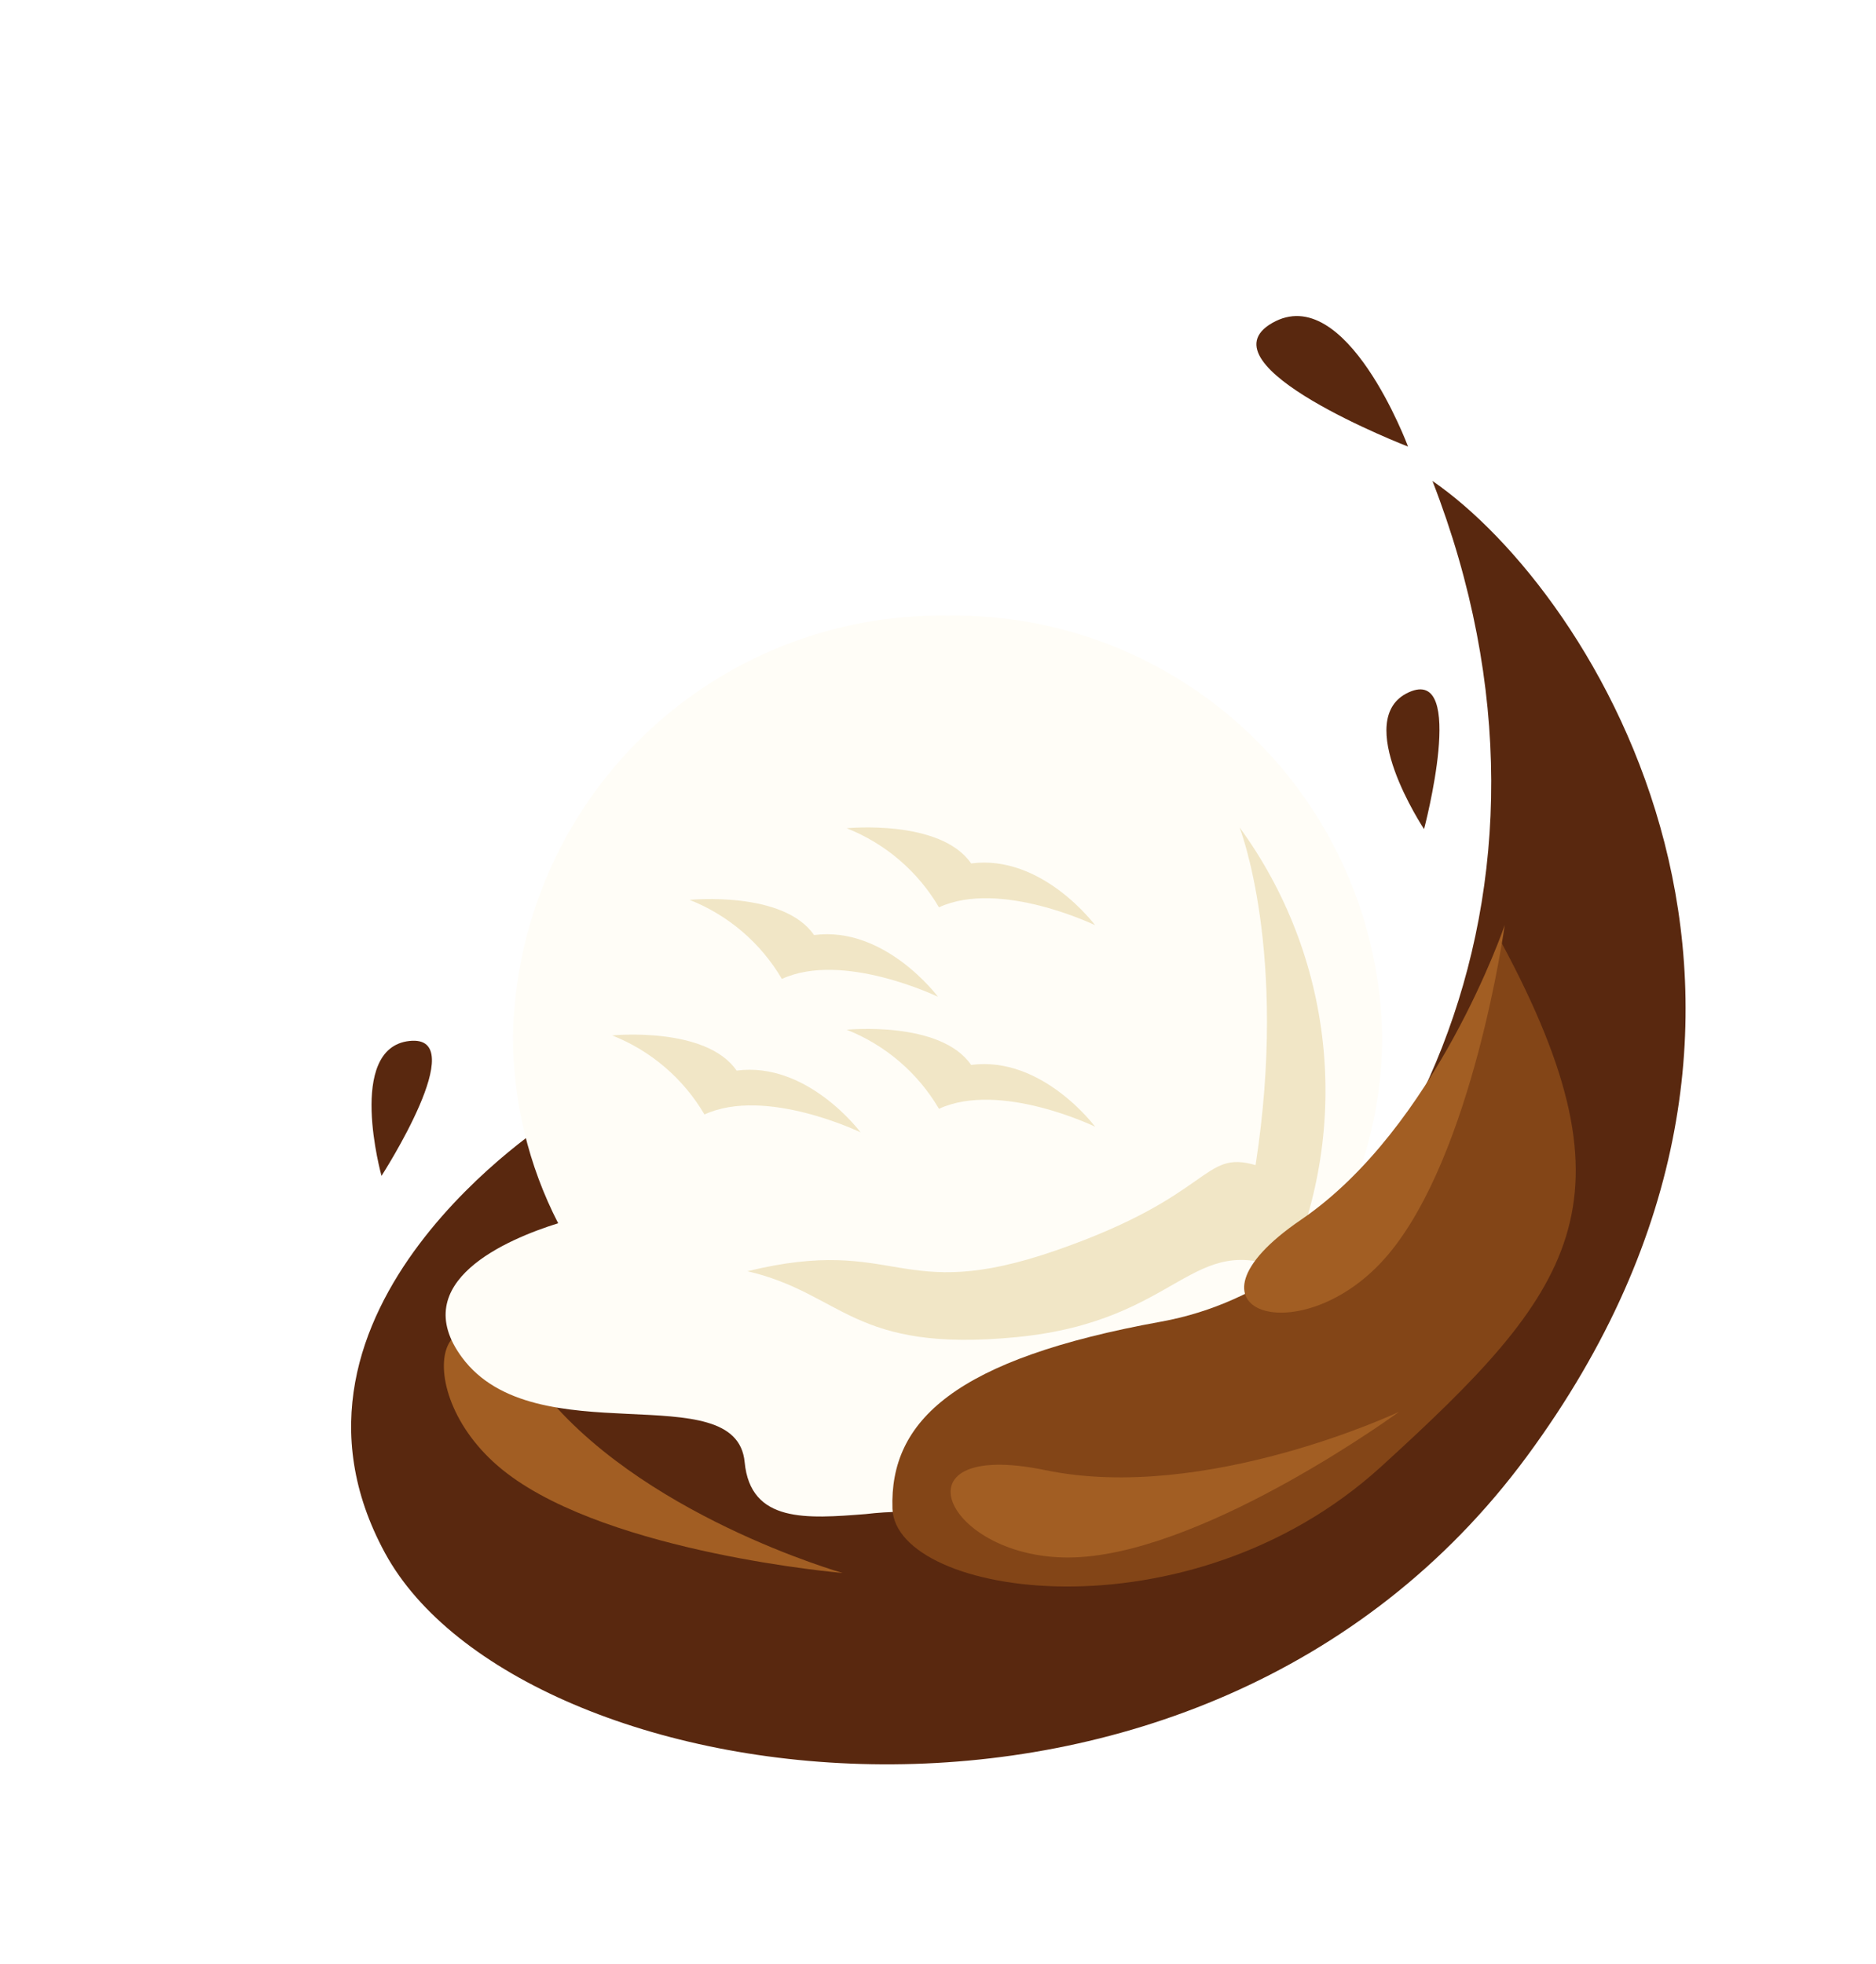 <svg xmlns="http://www.w3.org/2000/svg" fill="none" viewBox="0 0 64 67" height="67" width="64">
<g filter="url(#filter0_d_2729_4672)">
<path fill="#59280F" d="M18.873 35.161C18.873 35.161 8.593 41.64 13.139 49.984C17.685 58.328 40.839 61.943 52.092 46.677C63.345 31.411 54.429 17.23 48.868 13.406C54.343 27.493 47.919 40.275 37.929 45.04C27.939 49.805 18.873 35.161 18.873 35.161Z"></path>
</g>
<path fill="#A25E23" d="M28.748 53.657C28.748 53.657 21.715 51.668 18.345 47.241C14.976 42.814 13.713 47.527 17.296 50.258C20.878 52.989 28.748 53.657 28.748 53.657Z"></path>
<path fill="#FFFDF7" d="M32.039 51.63C31.204 51.543 30.362 51.549 29.529 51.648C27.529 51.804 25.603 51.961 25.404 49.876C25.119 46.876 18.254 49.676 15.76 46.303C13.852 43.721 17.312 42.267 19.042 41.727C18.029 39.756 17.502 37.573 17.502 35.357C17.566 31.487 19.164 27.801 21.944 25.109C24.725 22.417 28.46 20.939 32.33 21C36.199 20.94 39.933 22.419 42.712 25.111C45.492 27.803 47.089 31.488 47.153 35.357C47.155 37.233 46.778 39.09 46.044 40.816C53.537 40.886 53.762 42.993 50.636 43.616C47.242 44.297 47.629 45.38 45.168 47.816C42.707 50.252 39.977 48.757 40.158 51.204C40.232 52.204 39.308 52.52 38.019 52.52C36.007 52.365 34.009 52.068 32.039 51.63Z"></path>
<path fill="#F1E6C6" d="M42.288 28.224C43.864 30.382 44.845 32.918 45.131 35.575C45.418 38.232 45 40.918 43.92 43.363C40.62 41.895 40.3 45.063 34.686 45.611C29.072 46.159 28.773 44.13 25.5 43.363C30.656 42.107 30.615 44.528 36.016 42.657C41.417 40.786 40.996 39.211 42.834 39.744C43.959 32.477 42.288 28.224 42.288 28.224Z"></path>
<path fill="#F1E6C6" d="M20.885 35.32C20.885 35.32 24.085 34.999 25.13 36.52C27.557 36.201 29.359 38.627 29.359 38.627C29.359 38.627 26.117 37.059 24.033 38.017C23.314 36.792 22.206 35.842 20.885 35.32Z"></path>
<path fill="#F1E6C6" d="M28.885 35.126C28.885 35.126 32.085 34.805 33.13 36.326C35.557 36.007 37.359 38.433 37.359 38.433C37.359 38.433 34.117 36.865 32.033 37.823C31.314 36.598 30.206 35.648 28.885 35.126Z"></path>
<path fill="#F1E6C6" d="M23.526 30.696C23.526 30.696 26.726 30.375 27.771 31.896C30.198 31.577 32 34.003 32 34.003C32 34.003 28.758 32.435 26.674 33.393C25.955 32.168 24.847 31.218 23.526 30.696Z"></path>
<path fill="#F1E6C6" d="M28.885 28.253C28.885 28.253 32.085 27.932 33.13 29.453C35.557 29.134 37.359 31.56 37.359 31.56C37.359 31.56 34.117 29.992 32.033 30.95C31.314 29.725 30.206 28.775 28.885 28.253Z"></path>
<path fill="#834517" d="M30.446 51.464C30.346 48.457 32.58 46.358 39.615 45.083C46.65 43.808 50.359 35.85 51.233 32.174C55.99 41.027 53.691 44.043 47.117 50.029C40.543 56.015 30.549 54.471 30.446 51.464Z"></path>
<path fill="#59280F" d="M48.582 28.282C48.582 28.282 50.056 22.719 48.066 23.613C46.076 24.507 48.582 28.282 48.582 28.282Z"></path>
<path fill="#59280F" d="M13.015 40.111C13.015 40.111 16.139 35.274 13.968 35.509C11.798 35.745 13.015 40.111 13.015 40.111Z"></path>
<path fill="#59280F" d="M48.036 15.234C48.036 15.234 40.876 12.465 43.402 11.017C45.927 9.569 48.036 15.234 48.036 15.234Z"></path>
<path fill="#A25E23" d="M51.334 31.556C51.334 31.556 48.98 38.476 44.383 41.609C39.786 44.742 44.426 46.25 47.341 42.815C50.256 39.38 51.334 31.556 51.334 31.556Z"></path>
<path fill="#A25E23" d="M47.725 48.161C47.725 48.161 41.114 51.278 35.666 50.15C30.219 49.022 32.359 53.406 36.855 53.115C41.351 52.824 47.725 48.161 47.725 48.161Z"></path>
<defs>
<filter color-interpolation-filters="sRGB" filterUnits="userSpaceOnUse" height="51.779" width="53.525" y="12.406" x="7.979" id="filter0_d_2729_4672">
<feFlood result="BackgroundImageFix" flood-opacity="0"></feFlood>
<feColorMatrix result="hardAlpha" values="0 0 0 0 0 0 0 0 0 0 0 0 0 0 0 0 0 0 127 0" type="matrix" in="SourceAlpha"></feColorMatrix>
<feOffset dy="3"></feOffset>
<feGaussianBlur stdDeviation="2"></feGaussianBlur>
<feColorMatrix values="0 0 0 0 0 0 0 0 0 0 0 0 0 0 0 0 0 0 0.345 0" type="matrix"></feColorMatrix>
<feBlend result="effect1_dropShadow_2729_4672" in2="BackgroundImageFix" mode="normal"></feBlend>
<feBlend result="shape" in2="effect1_dropShadow_2729_4672" in="SourceGraphic" mode="normal"></feBlend>
</filter>
</defs>
</svg>
